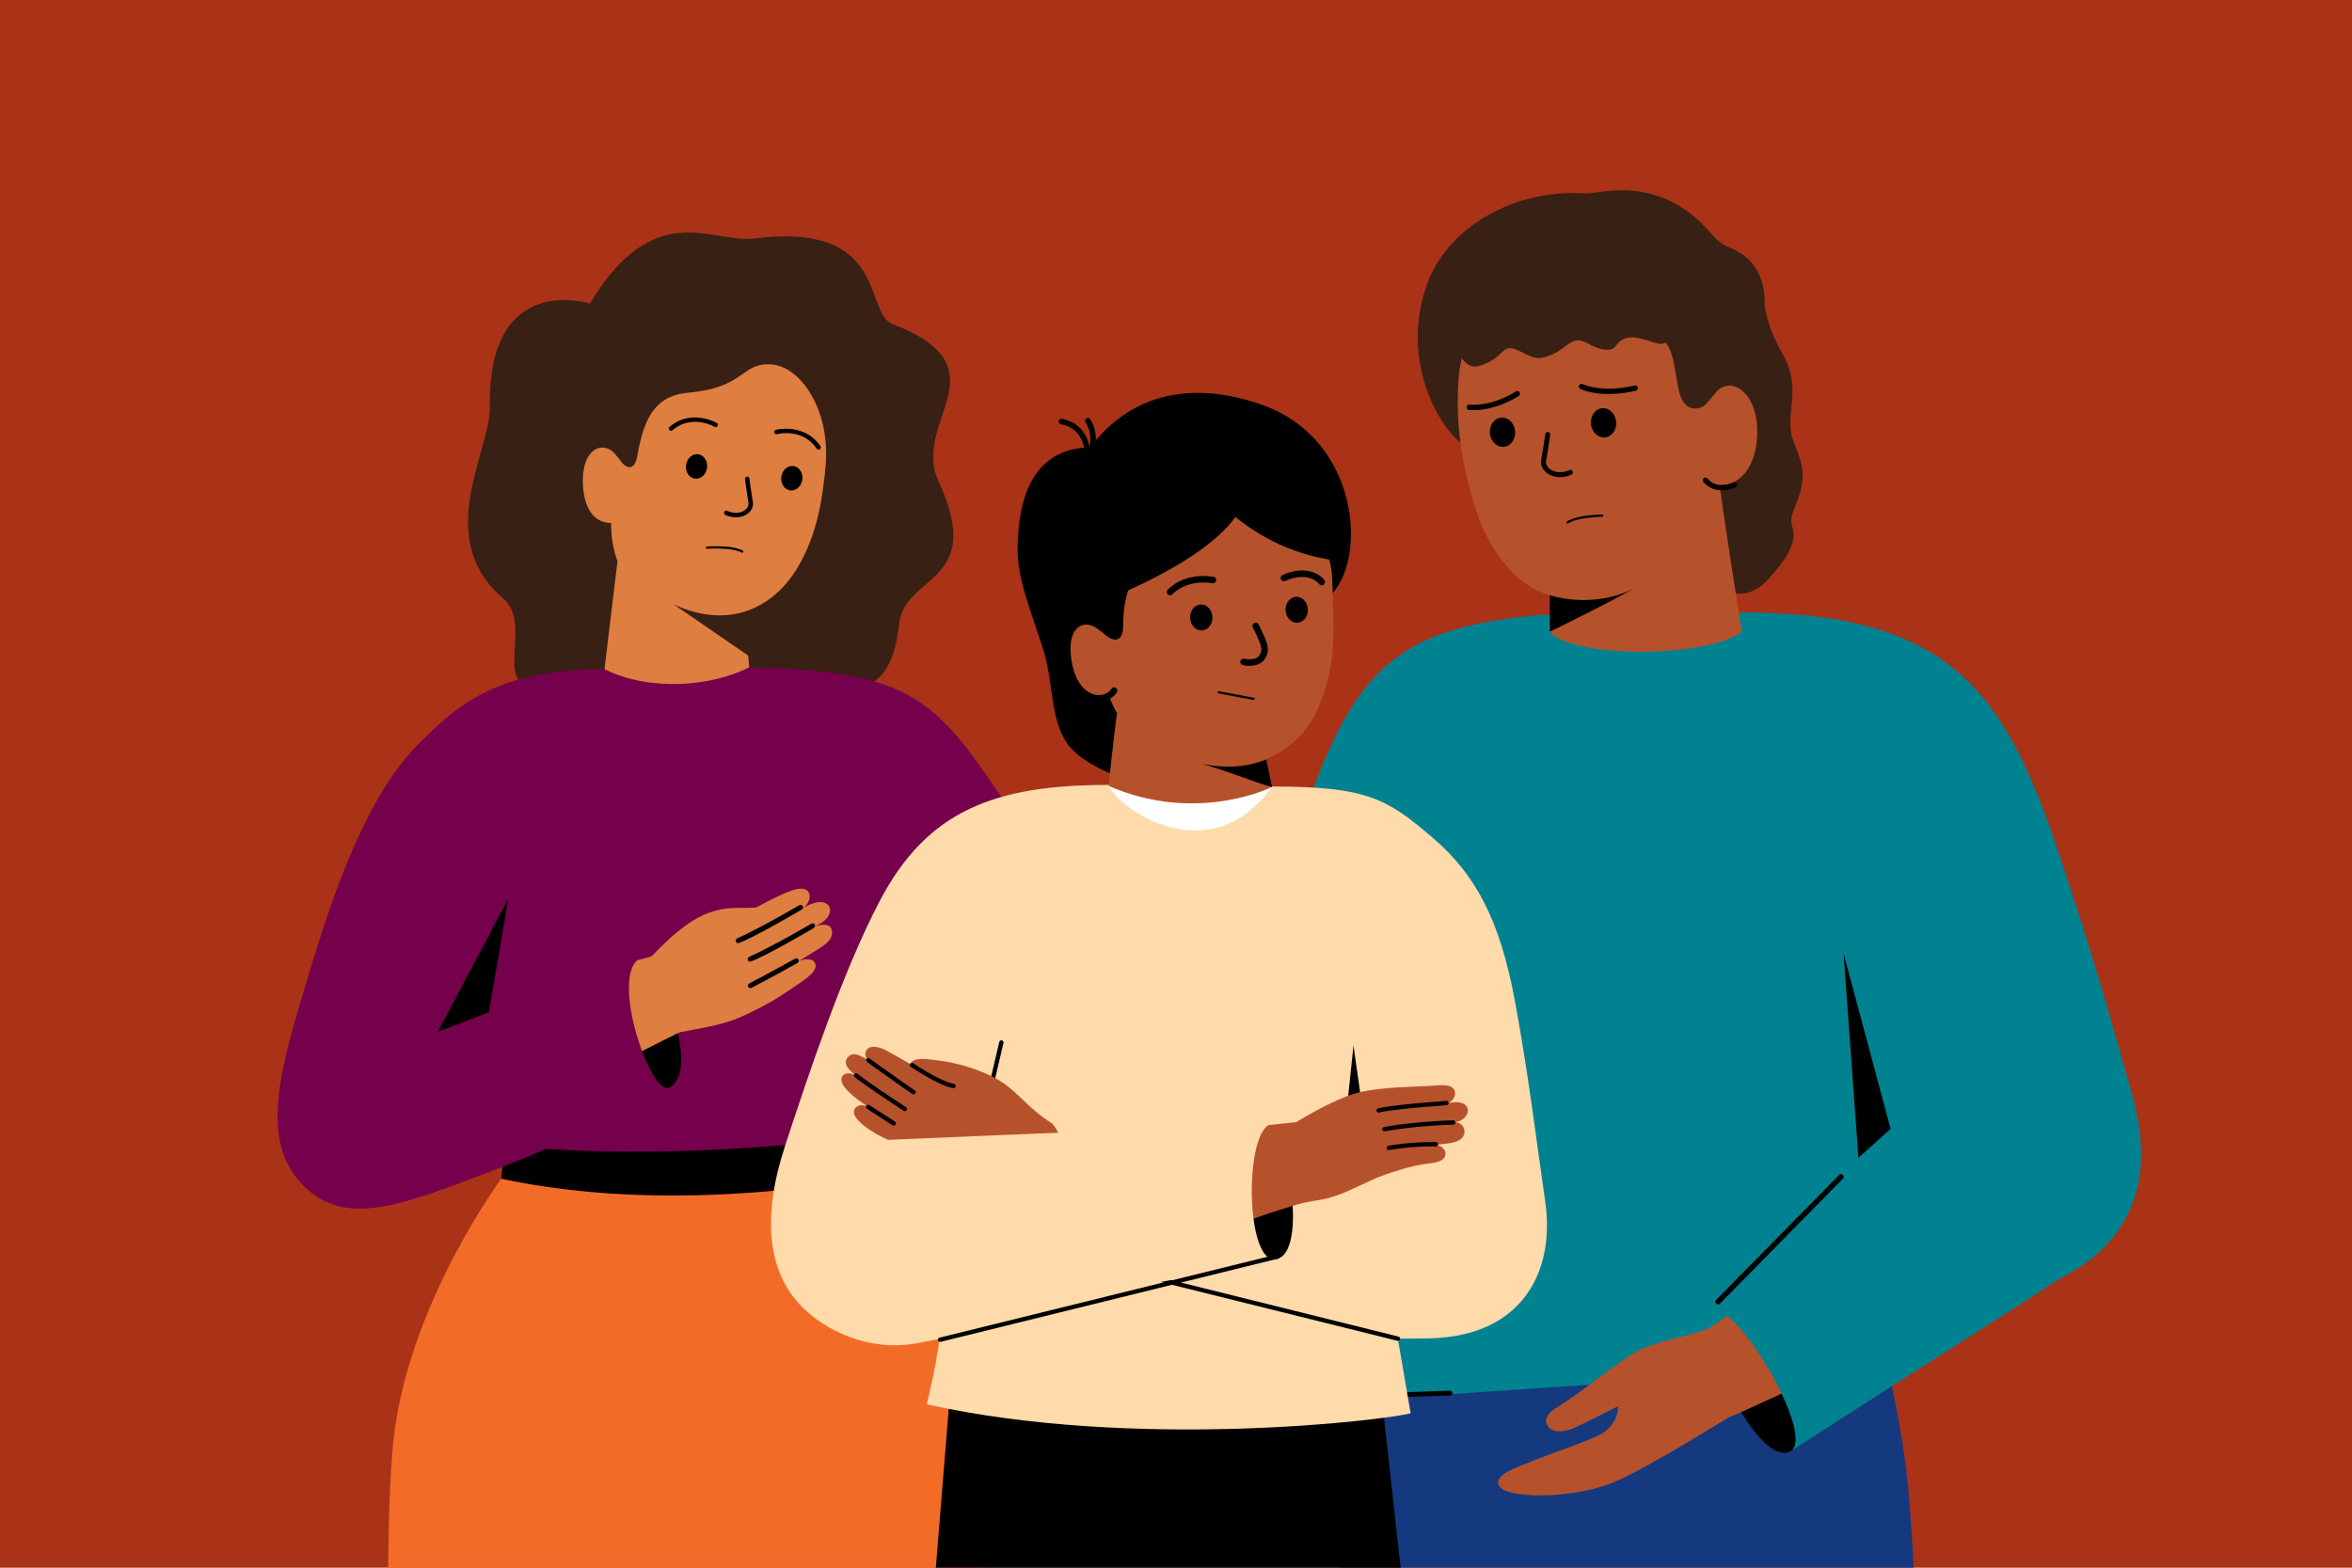 <svg xmlns="http://www.w3.org/2000/svg" viewBox="0 0 1200 800"><path fill="#aa3217" d="M0 0h1200v800H0z"/><path fill="#382014" d="M866.156 190.561c0 4.103-7.077 59.658-7.077 59.658s11.18 28.927 18.402 32.017c7.225 3.09-.195 10.03 2.62 16.598 2.46 5.74 13.668 6.255 22.145-3.283 6.563-7.382 15.585-18.045 12.135-26.907-2.187-5.625 3.388-11.223 5.09-22.305 1.703-11.085-4.792-18.663-5.74-26.25-1.642-13.123 5.24-23.223-4.762-40.433-7.965-13.702-8.785-25.185-8.785-25.185s-8.203-18.865-18.045-2.462c-9.845 16.405-15.983 38.552-15.983 38.552"/><path fill="#15397f" d="M976.38 800c-.928-16.794-1.914-31.005-2.962-41.832-7.235-74.642-41.685-164.87-41.685-164.87-57.737-7.602-145.52 6.326-205.207 14.445-2.543.353-5.038.69-7.473 1.01l-9.81 53.93L684.266 800H976.38Z"/><path fill="#008291" d="M616.824 558.734c5.637-33.897 19.062-46.31 40.567-118 31.99-106.63 55.3-123.267 149.5-128.307 28.015.12 57.542.12 82.15.12 108.965 0 135.212 43.472 163.1 127.958 15.962 48.352 22.967 73 35.537 117.41 16.988 60.005-11.61 99.182-93.185 110.837-15.397 2.2-24.165-62.327-24.165-62.327l.82 89.405-267.4 18.044 4.768-83.125c-67.213 4.608-98.203-32.88-91.692-72.015"/><path d="M590.578 737.604c-.367 18.78 75.028 30.845 80.276 17.517 12.272-31.18-56.753-29.732-80.276-17.517M604.99 762.273c.598.105 1.017.658.947 1.27-.017.153-1.947 15.39-18.192 18.63a1.153 1.153 0 0 1-1.358-.907 1.153 1.153 0 0 1 .905-1.358c14.613-2.915 16.333-16.492 16.35-16.627a1.155 1.155 0 0 1 1.348-1.008"/><path d="M625.4 746.235c4.732 2.232 7.01 5.785 7.145 6a1.154 1.154 0 0 1-1.957 1.228c-.173-.27-4.313-6.646-13.283-6.708a1.155 1.155 0 1 1 .015-2.31c3.23.022 5.912.767 8.08 1.79"/><path fill="#008291" d="M670.862 755.096c.85-2.323 71.46-149.978 77.98-198.468 4.31-32.055-2.736-46.267-8.906-56.185-6.984-11.23-29.617-26.345-34.58-29.795-.252-.17-88.672 85.938-88.077 86.095l-28.308 181.743c3.59-22.435 85.125-4.835 81.89 16.61"/><path d="M692.02 713.75c.052.004.105.007.16.004l47.712-1.617a1.232 1.232 0 0 0-.082-2.46l-46.208 1.567 37.125-219.475a1.231 1.231 0 1 0-2.427-.41l-37.375 220.96a1.227 1.227 0 0 0 1.095 1.43"/><path d="M750.063 623.291a1.347 1.347 0 0 0-.795.635c-3.335 5.943-11.775 10.228-18.392 11.398a1.354 1.354 0 0 0 .47 2.665c7.017-1.235 16.362-5.75 20.282-12.738a1.353 1.353 0 0 0-1.565-1.96M940.589 486.438l23.997 89.637-16.405 14.763-7.592-104.4zM913.656 740.525c-15.725 8.873-46.206-52.63-37.04-65.792 32.94-3.67 67.33 47.285 37.04 65.792-.213.13.215-.122 0 0"/><path fill="#b6522b" d="M995.27 670.487c-2.99 2.032-19.722-46.65-2.594-67.663 10.472-12.847-104.245 63.53-119.503 74.158-4.895 3.557-25.105 6.625-36.097 11.687-9.345 4.3-28.035 20.465-43.388 29.98-3.815 2.365-6.542 5.86-3.72 9.475 2.803 3.59 9.328 2.228 12.73.758 4.598-1.988 22.655-11.168 22.868-11.288-.2 5.998-2.85 9.958-6.845 13.055-5.405 4.19-34.298 13.055-48.183 19.663-3.132 1.49-9.277 5.322-4.325 9.392 5.81 4.693 38.248 5.615 60.11-4.62 19.878-9.305 54.81-31.467 55.705-31.802 11.358-4.273 113.243-52.795 113.243-52.795"/><path fill="#008291" d="M1080.315 554.096c20.157 47.497 3.59 76.602-17.695 90.68-41.473 27.428-54.288 34.715-148.965 95.75 13.185-8.493-30.3-80.078-39.483-69.847l138.225-136.063s55.31-10.225 67.918 19.48"/><path fill="#f36c27" d="M501.319 800c-4.792-35.642-8.687-63.173-10.99-76.72-11.078-65.13-46.738-121.832-46.738-121.832-61.013-8.083-125.995-8.395-187.603-.28 0 0-44.955 60.515-54.477 127.657-2.16 15.227-3.2 40.207-3.438 71.175H501.32Z"/><path fill="#382014" d="M300.993 154.921s-52.362-16.852-51.055 52.753c.423 22.47-29.365 66.79 6.78 97.72 20.673 17.693-23.787 66.44 56.918 38.068 25.452-8.95 52.425 3.28 58.075-.245 20.705-12.923 80.557 40.787 86.952-24.568 2.525-25.81 44.605-20.467 20.118-73.175-14.1-30.35 34.692-57.793-23.3-80.047-14.998-5.755-1.855-52.498-70.805-43.765-21.325 2.7-50.893-21.286-83.683 33.26"/><path fill="#de7e40" d="M297.375 245.823c.155 13.222 5.642 21.122 14.4 20.99-.018 4.145.492 12.465 3.275 19.487l-6.643 55.173c34.765 41.112 73.823-.9 73.823-.9l-.498-6.043-38.197-26.245c16.702 7.91 30.287 6.465 39.522 2.71 14.39-5.85 23.173-18.017 28.795-30.99a89.276 89.276 0 0 0 2.163-5.467c.565-1.58 1.085-3.165 1.57-4.755.932-3.028 1.702-6.07 2.347-9.045.443-2.043.828-4.05 1.155-6.025.243-1.4.453-2.77.643-4.118 2.085-15.04 2.03-20.062 1.322-26.73-2.135-20.102-14.4-37.692-28.635-37.96-14.42-.267-12.475 11.923-41.577 14.523-18.448 1.655-22.758 16.245-25.688 32.295-.767 4.207-2.447 5.902-4.38 5.64-1.302-.175-2.715-1.253-4.037-3.035a100.378 100.378 0 0 0-2.965-3.678c-5.803-6.795-16.59-3.335-16.395 14.173"/><path d="M409.453 220.328c-6.81-2.668-13.46-1.013-13.557-.988-.61.16-.975.783-.818 1.39.158.61.778.975 1.39.818.525-.138 12.982-3.195 20.202 7.397a1.14 1.14 0 0 0 1.886-1.285c-2.618-3.835-5.878-6.067-9.103-7.332M352.341 213.166c7.275-.765 13.248 2.595 13.335 2.645a1.14 1.14 0 0 1-1.14 1.975c-.47-.27-11.667-6.525-21.44 1.775a1.14 1.14 0 0 1-1.475-1.74c3.54-3.002 7.275-4.292 10.72-4.655M398.652 243.314c-.47 3.425 1.54 6.53 4.49 6.932 2.95.403 5.72-2.045 6.19-5.472.47-3.423-1.54-6.528-4.49-6.933-2.95-.402-5.72 2.048-6.19 5.473M350.044 237.3c-.47 3.426 1.54 6.53 4.49 6.933 2.95.403 5.72-2.045 6.19-5.47.47-3.425-1.54-6.53-4.49-6.935-2.95-.402-5.72 2.047-6.19 5.472M374.759 263.948c2.507.155 4.912-.48 6.74-1.87 2.042-1.555 2.992-3.765 2.607-6.065a324.853 324.853 0 0 1-1.74-11.732c-.297-1.688-2.545-1.293-2.247.395.445 3.405 1.02 7.42 1.737 11.715.243 1.437-.392 2.847-1.737 3.874-1.743 1.325-5.168 2.23-9.073.416a1.143 1.143 0 0 0-1.512.552 1.141 1.141 0 0 0 .552 1.515 13.048 13.048 0 0 0 4.673 1.2M255.804 601.513s2.465-31.845 5.348-32.545c2.88-.698 180.45-1.478 180.45-1.478l1.987 33.958c-63.452 10.285-128.643 12.627-187.785.065"/><path fill="#75004b" d="M497.445 387.419c-25.46-35.012-46.177-45.43-113.082-46.732-.713-.038-1.428-.078-2.133-.113-19.55 9.843-50.93 12.393-73.822.898-49.155 0-75.813 14.072-102.113 47.422-14.255 18.078-13.857 32.765-6.297 44.48 10.052 30.817 45.895 54.087 49.732 51.075l-5.82 98.205c93.038 13.518 213.725-4.127 215.998-5.577l-3.053-95.33 54.643 24.917-44.675 83.96c4.257 17.4 23.225 37.45 43.015 40.782 0 0-13.175-26.595 18.777-72.557 35.905-51.652 14.675-108.385-31.17-171.43"/><path d="M340.982 555.149c16.925-7.382-2.64-59.708-15.843-65.118-26.27 13.1-18.207 79.603 15.843 65.118"/><path fill="#de7e40" d="M394.756 461.64c5.748-1.463 9.378-1.706 10.288.35 1.127 2.557-1.9 7.022-9.388 9.84-13.172 4.952-21.445 8.617-21.822 9.524-.073.175-42.303 7.565-42.303 7.565.643-.17 14.965-17.332 29.388-22.835 13.577-5.18 19.42-.775 33.837-4.445"/><path fill="#de7e40" d="M325.138 490.031c4.18-1.072 6.993-1.857 7.85-2.31.595-.315 36.383-15.36 39.63-16.397 0 0 14.418-10.2 30.1-16.44 6.115-2.433 9.25-1.433 10.13 1.032.893 2.498-.582 5.55-2.672 7.063.507-.233 1.097-.508 1.777-.828 4.828-2.28 8.253-2.392 10.245-.582 2.718 2.472 1.045 7.012-3.547 9.667-.943.545-1.898 1.015-2.77 1.45.305-.132 7.205-2.495 8.407 1.638 1.098 3.777-1.36 6.602-6.577 9.862-2.563 1.6-9.935 6.133-9.935 6.133 3.782-1.41 6.637-.765 7.57.39 1.932 2.39.51 5.797-6.688 10.532-8.277 5.445-10.687 7.84-22.85 13.995-13.135 6.65-17.302 7.53-38.527 11.423-2.18.4-45.813 23.95-63.975 30.137-14.785 5.035 29.355-62.49 41.832-66.765"/><path d="M381.744 503.634c.334.575 1.132.757 1.82.4 9.427-4.86 23.087-12.483 23.225-12.558.702-.392 1-1.207.662-1.82-.333-.622-1.182-.795-1.885-.402-.137.077-13.75 7.672-23.127 12.507-.716.37-1.043 1.178-.73 1.805.01.023.022.046.035.068M381.629 490.154c.312.488.982.683 1.627.435 8.833-3.382 30.897-16.425 31.833-16.977.692-.41.962-1.23.605-1.833-.363-.62-1.208-.755-1.903-.345-.225.133-18.15 10.75-31.325 16.73-.73.333-1.177 1.063-.96 1.733.03.092.073.18.123.257M375.53 480.717c.312.487.982.682 1.627.435 8.833-3.383 30.898-16.423 31.833-16.978.692-.41.962-1.23.605-1.832-.363-.62-1.208-.755-1.9-.345-.228.132-18.94 11.157-31.328 16.732-.73.328-1.177 1.06-.96 1.73.03.093.073.18.123.258"/><path fill="#75004b" d="M218.558 374.87c-33.45 28.878-52.22 92.903-63.977 132.242-12.74 42.638-22.513 78.728 2.982 100.483 20.94 17.867 48.775 6.83 90.675-9 55.008-20.78 92.743-43.445 92.743-43.445-9.365 2.802-28.668-54.045-15.843-65.118l-75.685 26.52 26.205-57.79-57.1-83.892Z"/><path d="m259.297 458.62-35.993 67.947 26.15-10.015 9.843-57.932zM875.494 665.232l.058.065c.52.542 1.272.645 1.685.225l63.205-64.21c.41-.418.312-1.198-.195-1.74-.518-.543-1.27-.645-1.683-.228l-63.205 64.213c-.395.4-.33 1.135.135 1.675"/><path fill="#382014" d="M882.958 126.582c-4.92-2.035-7.21-4.227-10.662-8.202-26.2-30.165-56.96-19.263-63.16-19.685-36.09-2.462-70.638 16.89-81.203 46.753-15.735 44.482 13.123 83.665 24.09 83.705 23.34 2.2 56.678-15.963 81.29-39.608 15.043 24.28 37.508 62.465 37.508 62.465s-6.743 16.25 9.78 12.015c22.225-5.697 2.262-39.803-1.415-39.017l5.412-18.283s24.903-18.122 15.538-40.725c-1.403-3.383 6.61-29.575-17.178-39.418"/><path d="M790.694 322.376v-27.209l48.03-7.378 1.47 18.747-49.5 15.84z"/><path fill="#b6522b" d="M896.53 221.236c-.353 16.305-8.21 26.543-19.008 26.273-.022 4.527 11.128 74.868 11.128 74.868-17.683 13.605-86.615 13.605-97.955 0 0 0 31.745-15.42 44.735-23.17-17.415 10.39-41.025 7.8-52.815 1.257-15.35-8.515-25.135-26.395-29.63-40.338-.62-1.915-1.16-3.734-1.648-5.407-1.657-5.733-3.202-11.695-4.447-18.01-2.568-12.887-3.942-27.23-2.658-44.045 1.76-23.09 15.03-34.857 21.505-39.242 3.985-2.698 6.418-3.658 9.208-.24 8.72 10.672 20.622 20.3 55.207 17.484 22.765-1.854 22.408 6.025 25.82 25.86.9 5.203 3 13.486 10.955 11.695 1.583-.355 3.363-1.51 5.018-3.697 1.055-1.33 2.25-2.833 3.692-4.495 7.248-8.312 21.34-.385 20.893 21.207"/><path d="M796.598 243.472c-2.775.142-5.427-.583-7.432-2.14-2.243-1.743-3.268-4.195-2.818-6.733.845-4.757 1.525-9.2 2.05-12.957.345-1.863 2.828-1.4 2.48.462a361.694 361.694 0 0 1-2.047 12.935c-.283 1.585.405 3.155 1.88 4.303 1.912 1.485 5.69 2.522 10.027.557a1.26 1.26 0 0 1 1.04 2.295 14.439 14.439 0 0 1-5.18 1.278M811.73 216.43c.422 4.108 3.632 7.14 7.17 6.778 3.535-.365 6.06-3.99 5.635-8.1-.423-4.105-3.633-7.14-7.168-6.775-3.537.365-6.06 3.99-5.637 8.097M760.166 221.224c.422 4.107 3.632 7.14 7.17 6.775 3.535-.363 6.06-3.988 5.635-8.098-.423-4.107-3.633-7.14-7.168-6.775-3.537.365-6.06 3.99-5.637 8.098M881.323 249.96c-4.928.878-9.178-.477-12.225-3.975a1.358 1.358 0 0 1 .132-1.917 1.359 1.359 0 0 1 1.92.13c3.12 3.585 7.558 4.283 13.193 2.075a1.36 1.36 0 1 1 .993 2.533c-1.378.54-2.718.925-4.013 1.154M831.16 200.092a65.737 65.737 0 0 0 3.425-.705 1.36 1.36 0 0 0 1.017-1.633 1.348 1.348 0 0 0-1.635-1.017c-4.718 1.102-16.762 3.237-26.583-.718a1.361 1.361 0 0 0-1.017 2.525c8.515 3.428 18.232 2.718 24.793 1.548M758.037 208.709c5.533-.985 11.223-3.218 16.803-6.625.642-.39.845-1.228.452-1.87a1.362 1.362 0 0 0-1.87-.453c-8.017 4.895-16.222 7.225-23.725 6.743a1.362 1.362 0 0 0-.175 2.717c2.77.178 5.623.003 8.515-.512"/><path fill="none" stroke="#000" stroke-linecap="round" stroke-miterlimit="10" stroke-width="1.148" d="M378.676 281.46s-2.92-1.66-8.753-1.98c-5.832-.322-9.2-.024-9.2-.024M799.731 266.612s2.773-1.897 8.558-2.702c5.785-.805 9.167-.785 9.167-.785"/><path fill="#382014" d="M738.199 191.382s1.95-15.895 6.563-9.843c4.24 5.565 6.562 7.383 14.762 3.28 8.202-4.1 7.382-9.842 15.585-5.74 8.07 4.033 9.882 4.92 17.245 1.64 7.362-3.282 9.822-9.842 17.205-5.742 7.92 4.4 12.822 4.392 14.765 1.64 3.327-4.713 7.382-4.92 11.483-4.1 8.662 1.732 12.86 5.74 15.584 0 2.728-5.743-4.92-15.585-4.92-15.585l-65.62-11.483H763.66l-12.335 9.023-15.585 22.145 2.46 14.765Z"/><path d="m714.602 800-15.594-140.523c-55.385-7.298-157.82 23.98-212.668 31.245L477.466 800h237.136ZM643.764 206.538c-22.67-7.974-60.21-13.882-87.658 21.753-24.66.502-36.85 18.763-36.913 52.497-.025 14.79 6.563 30.348 13.125 50.856 5.71 17.842 2.855 39.662 15.585 51.674 10.27 9.688 28.593 15.988 43.473 18.045 15.595 12.523 96.227-43.412 72.217-53.772 3.185-5.81 3.908-35.825 12.005-41.155 22.676-14.925 20.443-81.508-31.834-99.898"/><path fill="#b6522b" d="M547.053 338.966c2.805 13.67 11.47 18.13 18.393 14.578.372 2.017 2.047 6.055 4.5 10.522-.395.04-5.648 48.687-5.648 48.687 13.115 45.4 86.89 4.025 86.89 4.025l-2.12-15.135-3.027-14.125c-.01-.03 2.12-.995 2.12-1.004 0 0 3.34-1.836 4.632-2.613 14.98-9.16 20.785-22.017 24.518-36.665.272-1.12.555-2.243.787-3.36.203-.94.385-1.848.555-2.765.313-1.765.575-3.51.808-5.265.442-3.33.705-6.65.827-9.867.07-1.313.1-2.613.11-3.906a157.15 157.15 0 0 0-.1-6.992c-.657-16.02-.075-22.845-2.205-29.595-6.385-20.367-22.83-24.132-39.012-22.437-13.378 1.402-29.72 2.16-44.45 13.297-16.878 12.772-21.498 25.978-21.6 43.23-.02 4.53-1.573 6.638-3.783 6.79-1.512.1-3.31-.708-5.145-2.27-1.17-.96-2.472-2.017-4.055-3.168-7.86-5.792-16.707-.042-12.995 18.038"/><path d="M655.914 311.496c.195 3.64 2.895 6.455 6.028 6.288 3.135-.17 5.517-3.258 5.322-6.9-.195-3.64-2.895-6.455-6.03-6.285-3.132.17-5.515 3.257-5.32 6.897M607.23 315.395c.195 3.64 2.895 6.455 6.03 6.285 3.133-.168 5.515-3.255 5.32-6.898-.195-3.64-2.895-6.455-6.027-6.285-3.135.17-5.518 3.258-5.323 6.898M562.26 358.057c-1.143.175-2.32.17-3.493-.03a1.66 1.66 0 0 1 .557-3.27c2.92.5 5.883-.752 7.725-3.264a1.66 1.66 0 1 1 2.676 1.96c-1.863 2.537-4.553 4.157-7.465 4.604M674.887 298.593a1.662 1.662 0 0 1-1.87-.592c-.223-.298-5.27-6.76-17.325-1.535a1.658 1.658 0 0 1-1.32-3.043c14.615-6.33 21.062 2.258 21.328 2.628a1.657 1.657 0 0 1-.813 2.542M597.217 303.737a1.66 1.66 0 0 1-1.43-.47 1.661 1.661 0 0 1 .01-2.347c9.423-9.345 22.795-6.667 23.36-6.547a1.657 1.657 0 0 1 1.28 1.964 1.658 1.658 0 0 1-1.962 1.283c-.198-.04-12.238-2.383-20.343 5.657-.257.256-.58.41-.915.46M639.605 339.609c-2.78.428-5.358-.162-5.54-.205a1.66 1.66 0 0 1 .765-3.23c.052.013 5.585 1.207 7.58-1.585 2.182-3.057 1.172-5.433-3.033-14.027l-.21-.423c-.4-.822-.06-1.817.763-2.22a1.658 1.658 0 0 1 2.22.763l.205.422c4.112 8.403 6.175 12.617 2.755 17.412-1.393 1.95-3.5 2.786-5.505 3.093M612.892 389.782c9.2 2.2 28.257 9.773 36.174 11.863l-3.025-14.125c-.01-.03 0 .01 0 0-11.865 4.802-22.95 4.16-33.15 2.262M554.434 234.383a1.397 1.397 0 0 0 1.632-1.257c.36-4.327-.688-8.61-2.95-12.058-2.575-3.927-6.495-6.45-11.338-7.3a1.39 1.39 0 0 0-1.612 1.13 1.395 1.395 0 0 0 1.132 1.616c9.043 1.587 12.553 9.604 11.988 16.382a1.394 1.394 0 0 0 1.148 1.487"/><path d="M556.17 232.566c.625.11 1.265-.22 1.523-.83.16-.377 3.847-9.327-1.45-17.792a1.393 1.393 0 1 0-2.363 1.48c4.538 7.25 1.28 15.147 1.245 15.224a1.397 1.397 0 0 0 1.045 1.918M620.475 254.277s20.482 25.246 57.62 31.208l3.952-21.208-14.77-13.902-46.802 3.902Z"/><path d="M635.272 246.703s10.232 24.247-65.225 57.055c-75.46 32.807-3.135-18.273-3.135-18.273l68.36-38.782Z"/><path fill="none" stroke="#000" stroke-linecap="round" stroke-miterlimit="10" stroke-width="1.148" d="m639.573 356.614-17.755-3.32"/><path fill="#fff" d="M565.144 400.847s16.27 33.775 42.637 31.685c26.365-2.09 41.718-31.168 41.718-31.168s-38.438 19.686-84.355-.517"/><path fill="#ffdaab" d="M400.56 584.68c11.593-35.324 29.07-88.312 48.388-125.112 24.18-46.055 58.755-59.025 116.577-59.025 4.923 12.305 51.675 45.112 83.665.82 49.008 0 58.805 6.587 81.585 25.975 22.305 18.985 34.455 42.48 42.01 82.773 6.983 37.245 11.418 74.442 15.59 103.037 5.15 35.295-11.332 68.748-58.975 69.82-7.067.16-16.217.16-16.217.16l6.527 38.05c-11.525 3.39-140.462 19.17-246.887-4.555 0 0 4.512-17.577 6.485-33.325.647-.187-6.068 1.17-11.778 2.208-24.285 4.415-46.362-6.623-58.137-18.4-18.4-18.398-20.435-47.065-8.833-82.426"/><path d="M482.977 651.714a1.107 1.107 0 0 1-1.018-1.355l27.87-118.615a1.103 1.103 0 0 1 2.148.505l-27.868 118.615a1.103 1.103 0 0 1-1.132.85M713.184 684.231c-.087 0-.177-.01-.267-.032l-175.22-43.528a1.1 1.1 0 0 1-.803-1.335 1.1 1.1 0 0 1 1.335-.808l175.22 43.528a1.103 1.103 0 0 1-.265 2.175M690.558 533.535l8.797 62.185-15.375.5 6.578-62.685z"/><path fill="#b6522b" d="M429.718 549.22c1.23-2.135 4.655-1.663 7.065-.398-.75-.435-1.735-1.292-2.452-1.942-3.135-2.85-3.595-5.76-1.48-7.708 1.757-1.617 3.685-1.755 7.835.53.327.18 1.322.745 2.215 1.253-1.603-1.383-1.933-3.758-.43-5.533 1.502-1.77 5.172-1.827 10.297.968 3.478 1.895 7.45 4.2 11.565 6.55 2.148-3.445 7.18-2.66 12.42-2.033 7.525.903 18.063 2.788 29.615 8.523 12.27 6.092 16.74 15.345 30.43 23.892 13.528 15.213-9.09 32.893-11.23 33.38-6.132 1.393-52.335-14.722-58.15-17.915-10.605-5.825-18.992-8.437-25.947-13.817-5.703-4.408-6.543-7.075-5.313-9.185 1.23-2.113 4.613-2.318 6.828-.895 0 0-5.175-3.435-7.198-5.195-3.272-2.85-8.032-7.068-6.07-10.475"/><path d="M486.541 555.286c-.065 0-.127-.005-.192-.018-7.545-1.33-21.09-10.472-21.663-10.86a1.103 1.103 0 1 1 1.238-1.827c.137.092 13.727 9.265 20.807 10.512a1.105 1.105 0 0 1-.19 2.193M466.14 558.442c-.09 0-.18-.012-.27-.032-.28-.073-.483-.123-12.163-8.393-2.88-2.04-5.747-4.077-7.895-5.61-1.832-1.307-2.827-2.075-3.417-2.507-1.285-.938.11-2.455 1.182-1.813 1.025.793 21.59 15.373 23.013 16.24.107.048.21.113.3.195.312.288.435.728.312 1.133a1.11 1.11 0 0 1-1.062.787M461.633 567.04c-.207 0-.42-.06-.607-.183-13.183-8.693-21.105-14.148-24.928-17.17a1.104 1.104 0 0 1 1.37-1.73c3.773 2.98 11.645 8.4 24.773 17.057a1.104 1.104 0 0 1-.608 2.025M455.979 574.391c-.205 0-.413-.057-.598-.177l-12.995-8.397a1.102 1.102 0 0 1-.325-1.525 1.1 1.1 0 0 1 1.525-.328l12.993 8.398a1.1 1.1 0 0 1 .327 1.525c-.21.327-.565.504-.927.504M650.914 642.559c16.268-2.032 7.47-64.302-6.777-65.077-18.42 16.192-24.693 39.197-10.17 58.977 5.527 7.528 16.765 6.123 16.947 6.1"/><path fill="#b6522b" d="M580.415 581.066c-.037-.07 80.845-8.375 80.913-8.415 14.22-8.678 25.162-13.533 32.14-15.2 12.59-3.01 29.49-2.758 41.217-3.638 5.223-.392 7.463 1.343 7.666 3.71.202 2.4-1.538 4.62-3.458 5.34.44-.06.95-.132 1.54-.22 4.195-.617 6.877.24 8.067 2.355 1.628 2.885-1.557 6.658-4.642 7.338-.843.185-1.673.342-2.435.475.262-.028.537-.06.832-.09 2.855-.305 4.935 2.392 4.935 4.6 0 3.56-2.942 5.152-6.622 5.887-2.148.43-7.365.908-8.31 1.055 2.99-.027 5.12 2.478 5.222 3.92.213 2.988-1.832 4.89-8.61 5.57-7.63.763-18.47 4.33-22.155 5.648-9.49 3.387-17.84 8.587-26.652 11.297-8.195 2.523-10.748 1.573-21.015 4.748-28.153 8.7-77.325 27.175-77.338 27.112-3.43-16.185 3.658-52.552-1.295-61.492"/><path d="M703.403 567.754a1.103 1.103 0 0 1-.258-2.177c7.775-1.88 33.7-3.693 34.8-3.77a1.106 1.106 0 0 1 .153 2.205c-.268.017-26.838 1.875-34.436 3.712a1.17 1.17 0 0 1-.26.03M706.346 577.321c-.523 0-.988-.375-1.085-.907-.108-.6.29-1.173.89-1.283 16.087-2.925 35.055-3.42 35.244-3.422a1.103 1.103 0 0 1 .055 2.205c-.19.005-18.99.495-34.905 3.39a1.102 1.102 0 0 1-.2.017M708.553 586.888a1.105 1.105 0 0 1-.19-2.192c12.48-2.2 24.153-1.88 24.268-1.877.61.02 1.09.527 1.07 1.137-.018.61-.53 1.102-1.135 1.07-.113-.002-11.573-.315-23.82 1.845a1.005 1.005 0 0 1-.193.017"/><path fill="#ffdaab" d="M492.927 673.979c35.355-8.782 140.363-26.675 157.988-31.42-15.593 2.713-16.32-66.215-2.035-69.142l-197.538 8.32s-15.805 106.497 41.585 92.242"/><path d="M479.674 684.77a1.1 1.1 0 0 1-1.07-.84 1.1 1.1 0 0 1 .805-1.335l171.937-42.41a1.104 1.104 0 0 1 .53 2.145L479.94 684.737a1.07 1.07 0 0 1-.265.033"/></svg>